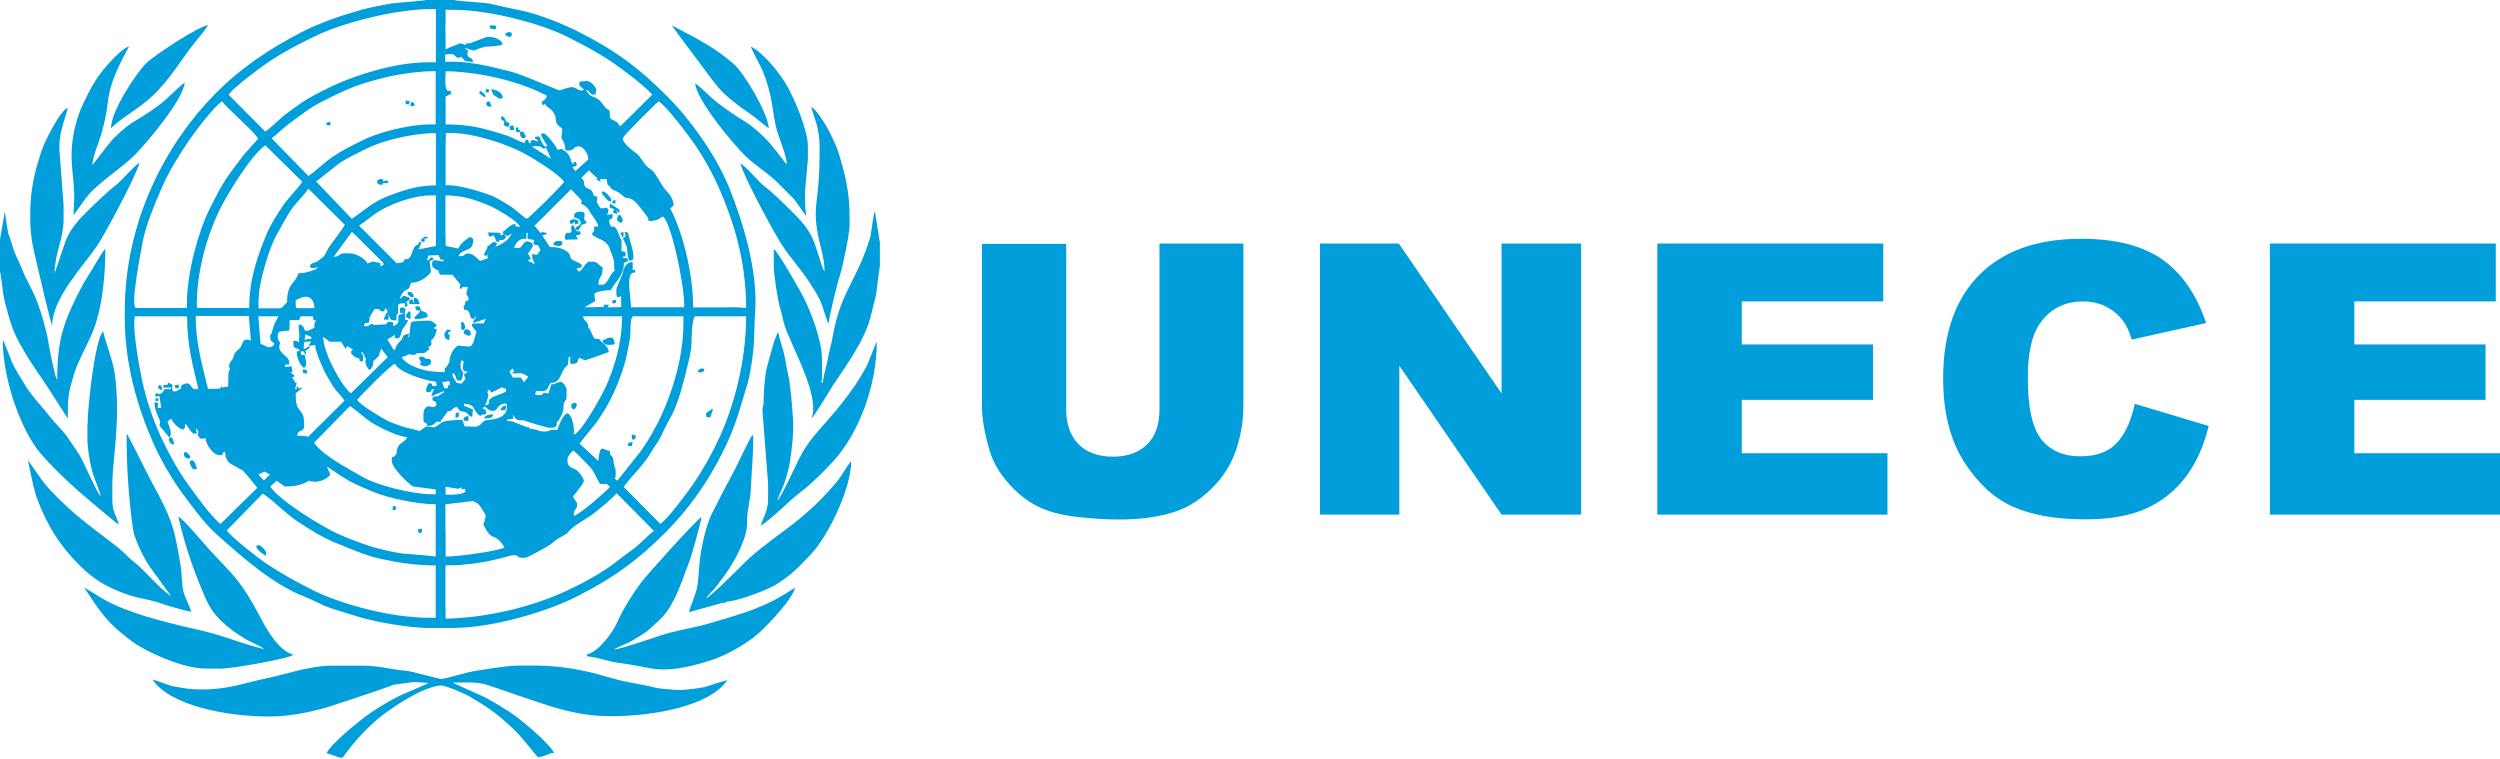<?xml version="1.0" encoding="UTF-8"?>
<svg xmlns="http://www.w3.org/2000/svg" width="280" height="85" viewBox="0 0 280 85" fill="none">
  <g clip-path="url(#clip0_1230_13414)">
    <path fill-rule="evenodd" clip-rule="evenodd" d="M55.306 3.295L55.573 3.213C55.553 2.949 55.573 2.847 55.306 2.847H54.855C54.896 3.356 54.937 3.132 55.306 3.295Z" fill="#009EDB"></path>
    <path fill-rule="evenodd" clip-rule="evenodd" d="M56.599 3.763V3.946C56.989 4.047 56.763 4.129 57.051 4.129C57.338 4.129 57.318 3.966 57.318 3.681C57.071 3.62 57.153 3.579 56.948 3.579C56.866 3.579 56.846 3.681 56.579 3.763H56.599Z" fill="#009EDB"></path>
    <path fill-rule="evenodd" clip-rule="evenodd" d="M54.403 10.352H54.752V9.986H54.403V10.352Z" fill="#009EDB"></path>
    <path fill-rule="evenodd" clip-rule="evenodd" d="M53.665 10.352C53.665 10.454 54.116 10.881 54.403 10.901C54.301 10.433 54.096 10.393 53.767 10.169C53.767 10.169 53.685 10.332 53.685 10.352H53.665Z" fill="#009EDB"></path>
    <path fill-rule="evenodd" clip-rule="evenodd" d="M55.245 10.616L55.943 11.064L56.312 10.982C56.312 10.372 55.594 10.026 54.998 9.986L55.245 10.596V10.616Z" fill="#009EDB"></path>
    <path fill-rule="evenodd" clip-rule="evenodd" d="M45.435 11.633L45.784 11.714L45.907 11.328L45.435 11.267V11.633Z" fill="#009EDB"></path>
    <path fill-rule="evenodd" clip-rule="evenodd" d="M45.989 11.898C46.195 11.898 46.441 11.918 46.441 11.714C46.441 11.633 46.236 11.43 46.174 11.43C45.969 11.43 45.989 11.674 45.989 11.898Z" fill="#009EDB"></path>
    <path fill-rule="evenodd" clip-rule="evenodd" d="M54.486 11.633V11.816L54.834 11.959L55.06 11.898L54.834 11.369C54.568 11.389 54.465 11.369 54.465 11.653L54.486 11.633Z" fill="#009EDB"></path>
    <path fill-rule="evenodd" clip-rule="evenodd" d="M8.311 22.066V22.351L8.229 24.08C8.332 24.019 9.44 22.392 9.666 22.127C10.117 21.517 10.794 20.927 11.369 20.439C12.641 19.361 13.934 18.507 15.125 17.328C16.397 16.046 20.522 11.186 20.686 9.254C20.009 9.721 18.88 10.921 18.121 11.531C17.402 12.101 16.007 13.036 15.166 13.524C14.304 14.013 13.155 15.009 12.518 15.721C12.19 16.087 10.384 18.466 10.343 18.487C10.364 17.551 11.041 16.067 11.307 15.152C11.615 14.114 11.944 12.67 12.067 11.531C12.334 9.05 13.483 7.016 14.447 5.206C13.647 5.389 11.923 7.342 11.41 8.013C10.466 9.254 9.912 10.332 9.235 11.796C8.64 13.097 8.168 14.765 8.045 16.555C7.901 18.446 8.311 20.053 8.311 22.046V22.066Z" fill="#009EDB"></path>
    <path fill-rule="evenodd" clip-rule="evenodd" d="M56.497 13.545L56.415 14.013C56.538 14.074 56.722 14.196 56.866 14.196C57.071 14.196 57.051 13.931 57.051 13.748C56.373 13.667 56.784 13.077 56.127 13.016C56.127 13.443 56.127 13.463 56.497 13.565V13.545Z" fill="#009EDB"></path>
    <path fill-rule="evenodd" clip-rule="evenodd" d="M12.436 14.379C13.298 13.463 14.55 12.752 15.597 11.959C16.848 11.023 17.485 10.413 18.47 9.254C19.208 8.379 20.173 6.996 20.85 6.04C21.61 4.942 22.636 3.844 23.313 2.827C22.225 2.908 17.177 6.284 16.397 7.057C15.289 8.155 12.436 12.386 12.436 14.358V14.379Z" fill="#009EDB"></path>
    <path fill-rule="evenodd" clip-rule="evenodd" d="M36.57 13.748V13.992L36.837 14.053L37.042 13.992L36.939 13.626L36.57 13.748Z" fill="#009EDB"></path>
    <path fill-rule="evenodd" clip-rule="evenodd" d="M86.11 14.379C85.966 12.528 83.319 8.176 82.169 7.159C79.912 5.206 77.942 4.271 75.233 2.847C75.233 2.888 79.563 8.684 79.994 9.233C80.877 10.372 81.698 11.064 82.867 11.938C83.442 12.365 83.955 12.691 84.529 13.118C85.084 13.545 85.556 13.992 86.11 14.379Z" fill="#009EDB"></path>
    <path fill-rule="evenodd" clip-rule="evenodd" d="M57.051 14.196L57.133 14.562H57.584C57.584 14.196 57.543 14.216 57.4 14.013L57.03 14.196H57.051Z" fill="#009EDB"></path>
    <path fill-rule="evenodd" clip-rule="evenodd" d="M58.241 14.745V14.562H58.056V14.277H57.789V14.562C57.789 14.907 58.056 14.846 58.241 14.745Z" fill="#009EDB"></path>
    <path fill-rule="evenodd" clip-rule="evenodd" d="M58.241 14.745C58.241 15.172 58.282 15.477 58.692 15.477C58.775 15.477 58.877 15.375 58.877 15.294C58.877 15.152 58.672 14.887 58.61 14.745H58.241Z" fill="#009EDB"></path>
    <path fill-rule="evenodd" clip-rule="evenodd" d="M42.234 20.317C42.234 20.541 42.378 20.683 42.603 20.683H42.87V20.5H43.506C43.404 20.114 43.301 20.155 42.952 20.317C42.911 20.175 42.85 20.033 42.685 20.033C42.542 20.033 42.234 20.175 42.234 20.317Z" fill="#009EDB"></path>
    <path fill-rule="evenodd" clip-rule="evenodd" d="M67.414 21.619C67.476 21.802 68.461 23.104 68.461 22.331C68.461 22.229 67.886 21.456 67.476 21.416L67.414 21.599V21.619Z" fill="#009EDB"></path>
    <path fill-rule="evenodd" clip-rule="evenodd" d="M68.564 22.615C68.564 22.799 68.748 22.778 68.933 22.799V22.432C68.748 22.432 68.564 22.432 68.564 22.615Z" fill="#009EDB"></path>
    <path fill-rule="evenodd" clip-rule="evenodd" d="M88.121 18.405C87.977 18.304 86.418 16.209 85.987 15.782C85.227 14.989 84.304 14.135 83.36 13.565C82.395 12.996 81.39 12.284 80.466 11.592C79.584 10.942 78.599 9.823 77.86 9.335C78.024 11.267 82.128 16.128 83.421 17.409C84.55 18.528 86.069 19.422 87.115 20.48C87.71 21.07 88.223 21.578 88.798 22.168C89.188 22.554 90.111 24.039 90.296 24.161L90.194 23.348L90.152 21.517L90.481 17.856V16.392C90.481 14.521 88.983 11.145 88.264 9.823C87.423 8.277 85.597 6 84.099 5.206C84.201 5.654 85.207 7.383 85.494 8.115C85.843 8.989 86.274 10.454 86.438 11.47C86.664 12.792 86.766 13.911 87.156 15.05C87.423 15.843 88.1 17.572 88.121 18.385V18.405Z" fill="#009EDB"></path>
    <path fill-rule="evenodd" clip-rule="evenodd" d="M68.297 23.246L68.769 23.429L68.646 23.815L69.118 23.978L69.056 23.49L69.2 23.795H69.384L69.364 23.47L68.338 22.799L68.297 22.88V23.246Z" fill="#009EDB"></path>
    <path fill-rule="evenodd" clip-rule="evenodd" d="M69.118 24.527C69.118 24.832 69.384 24.873 69.569 24.974C69.631 24.893 69.754 24.751 69.754 24.71C69.754 24.568 69.528 24.059 69.384 24.059C69.241 24.059 69.118 24.364 69.118 24.527Z" fill="#009EDB"></path>
    <path fill-rule="evenodd" clip-rule="evenodd" d="M63.802 24.812C63.802 25.097 63.905 25.056 64.131 25.056L64.336 24.812L64.439 25.178L64.808 24.995C64.767 24.527 64.644 24.649 64.172 24.547C64.049 24.608 63.802 24.669 63.802 24.832V24.812Z" fill="#009EDB"></path>
    <path fill-rule="evenodd" clip-rule="evenodd" d="M64.459 25.727L64.808 25.768L65.136 25.178L65.69 24.995V24.893L65.424 24.547L65.485 23.897C65.321 23.795 65.321 23.714 65.116 23.714H64.931C64.459 23.714 64.295 23.897 64.295 24.344C64.623 24.425 65.034 24.568 65.034 24.995C65.034 25.178 64.644 25.402 64.48 25.463V25.747L64.459 25.727Z" fill="#009EDB"></path>
    <path fill-rule="evenodd" clip-rule="evenodd" d="M69.754 26.642C69.815 26.541 69.836 26.541 69.836 26.358V25.971L69.446 26.093L69.754 26.622V26.642Z" fill="#009EDB"></path>
    <path fill-rule="evenodd" clip-rule="evenodd" d="M64.459 25.727L64.192 25.178C63.536 25.646 64.603 26.093 63.454 26.093C63.351 26.256 63.269 26.256 63.269 26.459V26.642C63.269 26.785 63.33 26.927 63.454 26.846L64.746 26.805L64.48 26.378L65.034 26.256C64.993 25.869 64.972 25.89 64.582 25.89L64.48 25.707L64.459 25.727Z" fill="#009EDB"></path>
    <path fill-rule="evenodd" clip-rule="evenodd" d="M47.447 26.561C47.303 26.907 47.159 26.683 47.159 26.907C47.159 26.988 47.262 27.09 47.344 27.09C47.672 27.09 47.57 26.947 47.529 26.724C47.877 26.703 47.816 26.785 47.898 26.48L47.447 26.561Z" fill="#009EDB"></path>
    <path fill-rule="evenodd" clip-rule="evenodd" d="M61.976 27.456C62.263 27.476 62.304 27.558 62.612 27.558C62.797 27.558 62.981 27.395 62.981 27.273C62.981 27.069 62.92 26.988 62.715 26.988C62.284 26.988 62.017 27.008 61.976 27.436V27.456Z" fill="#009EDB"></path>
    <path fill-rule="evenodd" clip-rule="evenodd" d="M54.588 28.473L55.512 27.639L55.676 27.232L55.286 27.069L54.67 27.557L54.609 27.476C54.609 28.046 54.239 28.107 54.239 28.493C54.239 28.696 54.198 28.452 54.342 28.696L54.609 28.493L54.588 28.473Z" fill="#009EDB"></path>
    <path fill-rule="evenodd" clip-rule="evenodd" d="M69.754 26.642L70.205 27.659L70.328 28.757L70.493 29.225C70.718 29.164 70.944 29.144 70.944 28.859V28.574C70.944 28.107 70.431 26.52 70.308 26.012H69.938C70.103 26.358 70.144 26.541 69.754 26.663V26.642Z" fill="#009EDB"></path>
    <path fill-rule="evenodd" clip-rule="evenodd" d="M45.62 32.947L46.072 33.313L46.338 33.232C46.297 32.825 46.133 32.682 45.723 32.682L45.62 32.947Z" fill="#009EDB"></path>
    <path fill-rule="evenodd" clip-rule="evenodd" d="M68.564 33.964C68.974 33.964 68.994 33.984 69.015 33.598C68.646 33.598 68.564 33.598 68.564 33.964Z" fill="#009EDB"></path>
    <path fill-rule="evenodd" clip-rule="evenodd" d="M45.887 33.598C45.825 33.821 45.702 34.066 46.072 34.066H46.995C46.892 33.699 46.851 33.354 46.338 33.333L46.4 34.005L46.174 33.516L45.907 33.598H45.887Z" fill="#009EDB"></path>
    <path fill-rule="evenodd" clip-rule="evenodd" d="M45.497 35.286L45.435 35.489L45.969 35.774V35.123C45.969 34.879 45.907 34.899 45.743 34.879L45.497 35.265V35.286Z" fill="#009EDB"></path>
    <path fill-rule="evenodd" clip-rule="evenodd" d="M43.424 35.062H43.26L42.973 35.794H43.527V35.51C43.527 35.265 43.486 35.265 43.445 35.042L43.424 35.062Z" fill="#009EDB"></path>
    <path fill-rule="evenodd" clip-rule="evenodd" d="M46.81 34.777H47.077C46.954 35.225 46.113 35.55 46.544 35.733C46.585 35.754 47.898 35.672 47.898 35.408C47.898 35.042 47.529 34.879 47.2 34.838L46.974 34.309H46.523C46.523 34.594 46.502 34.757 46.79 34.757L46.81 34.777Z" fill="#009EDB"></path>
    <path fill-rule="evenodd" clip-rule="evenodd" d="M92.328 30.384C91.958 29.856 91.425 27.435 90.912 26.5C90.214 25.178 89.496 24.507 88.511 23.51C87.772 22.778 86.5 21.538 85.699 20.927C84.776 20.236 83.934 18.975 82.929 18.304C83.257 19.748 86.746 26.174 87.628 27.517C88.552 28.92 89.68 30.12 90.583 31.503C91.035 32.194 91.507 32.927 91.876 33.679C92.04 34.005 92.677 36.16 92.8 36.242C92.882 35.367 93.785 31.666 94.072 30.832C94.359 29.998 95.16 26.195 95.16 25.158V24.507C95.16 21.436 94.667 19.605 93.969 17.267C93.518 15.762 91.938 12.691 90.871 11.959C90.871 12.182 91.322 13.402 91.466 13.931C91.63 14.562 91.794 15.518 91.794 16.25C91.794 17.978 91.794 19.422 91.609 21.192C91.404 23.022 91.22 23.937 91.527 25.849C91.753 27.293 92.348 28.778 92.348 30.344L92.328 30.384Z" fill="#009EDB"></path>
    <path fill-rule="evenodd" clip-rule="evenodd" d="M3.386 23.897V24.731C3.386 26.907 4.002 28.9 4.412 30.75C4.556 31.361 5.685 36.262 5.849 36.445C5.849 33.354 9.502 29.591 10.897 27.497C11.759 26.215 15.309 19.605 15.617 18.223C14.796 18.772 13.729 20.175 12.847 20.846C12.128 21.375 10.651 22.799 9.974 23.47C9.03 24.405 8.168 25.259 7.552 26.52C7.244 27.13 6.198 30.486 6.116 30.588C6.116 28.452 7.121 26.703 7.121 24.629V22.982L6.67 17.023C6.505 15.07 7.244 13.524 7.593 12.081C6.752 12.304 4.925 16.006 4.597 17.043C3.94 19.158 3.386 21.131 3.386 23.897Z" fill="#009EDB"></path>
    <path fill-rule="evenodd" clip-rule="evenodd" d="M51.838 36.974C51.961 36.974 52.064 36.791 52.105 36.689C52.023 36.303 52.043 36.099 51.653 36.038V36.689C51.653 36.831 51.715 36.974 51.838 36.974Z" fill="#009EDB"></path>
    <path fill-rule="evenodd" clip-rule="evenodd" d="M51.92 37.34L52.474 37.625L52.741 37.502C52.741 37.116 52.577 36.872 52.208 36.872C52.023 36.872 51.961 37.116 51.941 37.319L51.92 37.34Z" fill="#009EDB"></path>
    <path fill-rule="evenodd" clip-rule="evenodd" d="M50.381 37.624C50.381 37.441 50.237 37.665 50.196 37.177H50.463V36.994L50.094 36.892L49.786 37.319C49.745 37.767 49.868 37.991 50.279 38.092C50.319 37.889 50.361 37.889 50.361 37.624H50.381Z" fill="#009EDB"></path>
    <path fill-rule="evenodd" clip-rule="evenodd" d="M67.476 38.072C67.496 38.397 67.763 38.621 68.03 38.621H68.399C68.646 38.621 68.646 38.58 68.851 38.54C68.851 38.235 68.707 37.808 68.481 37.808C67.866 37.808 67.927 38.052 67.476 38.092V38.072Z" fill="#009EDB"></path>
    <path fill-rule="evenodd" clip-rule="evenodd" d="M47.18 39.902C47.18 39.902 46.974 40.024 46.892 40.106L47.139 40.492L47.057 40.838C47.2 40.899 47.385 41.021 47.529 41.021C47.857 41.021 48.267 40.899 48.267 40.574V40.472C48.267 40.147 48.042 40.187 47.713 40.187C47.57 40.085 47.385 39.923 47.159 39.923L47.18 39.902Z" fill="#009EDB"></path>
    <path fill-rule="evenodd" clip-rule="evenodd" d="M78.168 41.651L78.434 41.733C78.599 41.651 78.886 41.631 78.886 41.448C78.886 41.184 78.27 41.184 78.147 41.631L78.168 41.651Z" fill="#009EDB"></path>
    <path fill-rule="evenodd" clip-rule="evenodd" d="M34.374 41.855C34.374 41.387 34.374 41.387 33.923 41.387V41.753L34.374 41.855Z" fill="#009EDB"></path>
    <path fill-rule="evenodd" clip-rule="evenodd" d="M20.029 43.116H19.578C19.639 43.523 19.578 43.482 20.029 43.482V43.116Z" fill="#009EDB"></path>
    <path fill-rule="evenodd" clip-rule="evenodd" d="M17.71 43.482C18.223 43.665 17.587 43.604 18.182 43.665L18.08 43.217L17.792 43.116L17.69 43.482H17.71Z" fill="#009EDB"></path>
    <path fill-rule="evenodd" clip-rule="evenodd" d="M9.789 47.59V49.054C9.789 50.214 10.035 51.535 10.261 52.532C10.446 53.407 11.225 55.034 11.267 55.562C10.877 55.278 9.378 51.698 8.865 50.905C8.332 50.092 7.962 49.542 7.429 48.79C6.936 48.119 6.259 47.509 5.767 46.878C4.741 45.556 3.509 44.356 2.647 42.872C2.155 42.017 1.806 41.55 1.354 40.594C1.19 40.228 0.451 38.194 0.308 38.072C0.308 42.607 2.422 48.282 4.494 50.722C5.808 52.268 7.203 53.569 8.701 54.932C9.132 55.318 13.155 58.715 13.298 58.755C13.072 57.739 12.58 57.474 12.58 55.908C12.58 54.749 12.559 53.752 12.662 52.512C12.867 50.376 13.113 47.997 13.113 45.739C13.113 44.356 12.99 42.282 12.703 41.102C12.375 39.658 11.841 38.397 11.554 37.136C10.692 37.767 9.809 45.414 9.809 47.57L9.789 47.59Z" fill="#009EDB"></path>
    <path fill-rule="evenodd" clip-rule="evenodd" d="M98.546 29.835V27.171L97.992 23.693C97.828 23.876 97.602 25.89 97.52 26.337C97.356 27.049 96.986 28.005 96.74 28.656C96.186 30.079 95.406 31.483 94.749 32.886C94.093 34.249 93.559 35.977 93.272 37.645C93.128 38.52 92.841 39.414 92.718 40.187C92.594 40.96 92.184 42.18 92.164 42.831H91.979C92.02 42.628 92.061 42.628 92.061 42.363V40.167C92.061 38.092 90.768 34.838 90.05 33.394C89.701 32.683 87.054 28.046 86.664 27.903V30.018C86.664 30.567 87.115 33.761 87.361 34.452C87.587 35.123 87.669 35.855 87.915 36.567C88.162 37.32 88.449 37.828 88.716 38.499C89.229 39.78 91.835 44.844 90.871 46.858C91.117 46.776 92.984 43.645 93.292 43.156C94.154 41.875 94.954 40.736 95.755 39.394C96.453 38.235 97.314 36.567 97.602 35.103C97.766 34.31 98.115 33.333 98.177 32.561C98.177 32.398 98.525 29.835 98.546 29.815V29.835Z" fill="#009EDB"></path>
    <path fill-rule="evenodd" clip-rule="evenodd" d="M17.361 44.661C17.526 44.966 17.197 44.885 17.731 44.946V44.58L17.361 44.661Z" fill="#009EDB"></path>
    <path fill-rule="evenodd" clip-rule="evenodd" d="M63.987 45.495C63.987 45.678 64.151 45.861 64.254 45.861C64.439 45.861 64.89 45.129 64.336 45.129C64.131 45.129 63.967 45.272 63.967 45.495H63.987Z" fill="#009EDB"></path>
    <path fill-rule="evenodd" clip-rule="evenodd" d="M56.702 45.414C56.312 45.434 56.209 45.617 56.045 45.861C56.291 45.983 55.963 45.943 56.312 45.943H56.599L56.702 45.394V45.414Z" fill="#009EDB"></path>
    <path fill-rule="evenodd" clip-rule="evenodd" d="M0 26.825V30.405C0.082 30.547 0.308 32.601 0.369 32.967C0.493 33.72 0.759 34.635 0.965 35.387C1.457 37.136 2.011 38.194 2.832 39.557C3.55 40.777 4.433 41.997 5.233 43.197C5.479 43.563 7.593 46.878 7.593 46.878C7.593 44.356 7.655 44.051 8.291 41.895C8.66 40.675 9.584 38.947 10.117 37.787C11.328 35.245 11.8 31.483 11.8 27.842C11.246 28.493 10.405 30.1 9.85 30.933C9.173 31.991 8.681 33.008 8.106 34.228C6.895 36.791 6.403 38.845 6.403 42.587C6.136 42.18 5.52 38.987 5.397 38.194C5.151 36.73 4.658 35.204 4.207 33.903C3.735 32.581 2.955 31.401 2.463 30.14C2.237 29.53 1.909 28.94 1.621 28.229C1.416 27.761 1.108 26.459 0.923 26.195L0.534 23.714L0 26.846L0 26.825Z" fill="#009EDB"></path>
    <path fill-rule="evenodd" clip-rule="evenodd" d="M51.017 46.776C51.284 46.756 51.387 46.776 51.387 46.492V46.207C51.12 46.227 51.017 46.207 51.017 46.492V46.776Z" fill="#009EDB"></path>
    <path fill-rule="evenodd" clip-rule="evenodd" d="M79.091 46.248V46.675L79.543 46.776L79.85 45.882L79.768 45.8L79.091 46.248Z" fill="#009EDB"></path>
    <path fill-rule="evenodd" clip-rule="evenodd" d="M54.219 46.858C54.711 46.858 55.183 46.858 55.224 46.41C54.793 46.41 54.321 46.512 54.219 46.858Z" fill="#009EDB"></path>
    <path fill-rule="evenodd" clip-rule="evenodd" d="M51.92 46.959C51.92 47.081 52.043 47.143 52.187 47.143H52.454V46.593C52.208 46.614 51.9 46.736 51.9 46.959H51.92Z" fill="#009EDB"></path>
    <path fill-rule="evenodd" clip-rule="evenodd" d="M70.759 48.973C70.759 49.115 70.821 49.258 70.944 49.258C71.026 49.258 71.211 49.054 71.211 48.973C71.211 48.668 71.047 48.709 70.759 48.688V48.973Z" fill="#009EDB"></path>
    <path fill-rule="evenodd" clip-rule="evenodd" d="M19.106 48.973C19.106 48.973 18.921 49.075 18.921 49.156C18.921 49.502 19.126 49.766 19.475 49.807C19.475 49.461 19.373 48.973 19.106 48.973Z" fill="#009EDB"></path>
    <path fill-rule="evenodd" clip-rule="evenodd" d="M70.308 49.786C70.308 49.99 70.554 49.969 70.759 49.969L70.862 49.522C70.616 49.522 70.308 49.563 70.308 49.807V49.786Z" fill="#009EDB"></path>
    <path fill-rule="evenodd" clip-rule="evenodd" d="M85.474 45.312L85.391 45.963L86.028 54.2V55.847C86.028 57.291 85.453 57.942 85.207 58.877C86.746 57.861 88.223 56.193 89.722 55.074C90.912 54.179 93.046 52.064 93.969 50.905C96.186 48.099 98.197 43.299 98.197 38.296C98.074 38.438 97.356 40.37 97.15 40.818C96.719 41.692 96.309 42.323 95.796 43.116C94.852 44.519 93.723 45.902 92.615 47.163C91.445 48.485 90.358 49.644 89.537 51.312C89.188 52.024 87.423 55.806 87.074 56.071C87.197 55.501 87.608 54.789 87.854 54.098C88.059 53.488 88.347 52.512 88.449 51.861C88.675 50.315 88.942 48.546 88.798 46.654C88.716 45.475 88.552 43.116 88.244 41.814C88.059 41.082 87.977 40.248 87.772 39.455C87.649 38.987 87.197 37.564 87.177 37.218C86.828 37.462 86.171 40.187 85.966 40.858C85.658 41.916 85.514 43.95 85.514 45.353L85.474 45.312Z" fill="#009EDB"></path>
    <path fill-rule="evenodd" clip-rule="evenodd" d="M21.035 51.352C21.753 51.352 20.912 50.62 20.768 50.62C20.645 50.62 20.583 50.742 20.583 50.885C20.583 51.108 20.83 51.352 21.035 51.352Z" fill="#009EDB"></path>
    <path fill-rule="evenodd" clip-rule="evenodd" d="M49.909 69.29V68.294L49.889 67.928V67.46V67.094V66.626V66.341V65.894V65.345V64.877V64.145V63.677L49.909 63.311H50.73C51.797 63.311 53.849 63.026 54.814 62.823C55.368 62.701 56.168 62.518 56.722 62.355C58.241 61.887 57.687 62.477 58.508 62.477H58.775C59.103 62.477 61.299 61.216 61.607 61.013C62.079 60.667 62.263 60.423 62.9 60.098C63.72 59.691 63.536 59.589 64.11 59.121C64.808 58.532 65.937 57.983 66.716 57.332C67.271 56.884 68.687 55.745 69.056 55.237L73.243 59.467C72.606 59.894 71.765 60.87 71.047 61.399C70.267 61.969 69.487 62.559 68.687 63.169C67.23 64.267 65.157 65.385 63.392 66.199C59.842 67.846 54.937 69.168 49.93 69.29H49.909ZM25.406 59.406L29.428 55.278C30.68 56.111 31.829 57.372 33.225 58.328C34.477 59.182 36.139 60.22 37.617 60.809C39.238 61.44 40.839 62.213 42.685 62.599C44.594 63.006 46.482 63.331 48.801 63.331V69.189H48.062C43.547 69.189 38.007 67.582 34.99 66.077C33.061 65.101 31.583 64.287 29.818 63.108C28.895 62.497 25.899 60.159 25.386 59.386L25.406 59.406ZM49.889 57.576V56.477L53.029 56.111C53.377 56.335 53.603 56.396 53.829 56.783C53.911 56.925 54.403 57.616 54.403 57.759C54.403 57.922 54.178 58.654 54.137 58.755C54.403 59.243 54.711 59.935 55.245 60.118C55.819 60.301 56.25 60.85 56.497 61.318C55.676 61.745 51.346 62.335 49.909 62.335V60.952V60.504V59.854L49.889 59.406V58.491V58.044V57.576ZM51.633 54.83L52.105 54.749V55.115C51.715 55.318 51.243 55.4 50.648 55.4H49.909V54.505L51.284 54.749L51.736 54.586L51.633 54.85V54.83ZM28.936 53.142L29.634 52.817L30.229 53.142L29.552 53.813L28.936 53.142ZM36.611 52.247C36.755 52.329 38.581 53.59 39.094 53.854C40.1 54.383 40.839 54.688 41.926 55.135C43.486 55.766 46.667 56.477 48.801 56.477V62.335C48.514 62.274 46.113 62.07 45.784 62.05C44.881 62.03 43.794 61.765 42.973 61.582C41.331 61.216 39.546 60.525 38.068 59.894C36.057 59.02 31.275 56.03 30.27 54.505L30.968 53.834L31.891 54.484C33.081 54.484 33.676 54.362 34.641 53.834C35.339 54.179 36.529 53.793 37.001 53.163L36.611 52.268V52.247ZM68.317 54.545C67.743 55.156 64.993 57.576 64.274 57.779V57.413C64.274 57.149 64.644 56.986 64.644 56.498C64.644 56.152 64.192 55.867 64.192 55.583C64.192 55.562 65.383 54.139 65.383 53.935V53.854C65.383 53.529 64.726 52.735 64.582 52.654C64.254 52.43 63.556 52.369 63.556 51.657V51.373C63.556 51.169 64.008 50.58 64.192 50.458C64.623 50.742 65.465 51.698 65.916 52.125C66.634 52.857 66.675 53.386 67.209 54.2H67.948L68.338 54.545H68.317ZM43.876 51.251V51.617C43.876 52.369 45.682 54.159 46.256 54.484L48.801 54.81V55.359H48.349C46.133 55.359 42.152 54.301 40.777 53.508C39.135 52.552 36.16 51.047 35.175 49.583L39.197 45.475C40.161 46.126 40.859 46.898 42.029 47.57C42.644 47.936 44.738 48.953 45.6 48.953C45.476 49.42 44.82 49.603 44.614 49.969C44.286 50.519 44.635 51.047 43.876 51.23V51.251ZM56.127 43.38C56.415 43.462 56.681 43.441 56.681 43.767C56.681 44.092 54.752 44.356 54.752 44.966V45.251L54.301 45.434L54.486 45.068L54.711 44.234L54.568 43.889L54.793 43.624L55.04 43.97L56.127 43.421V43.38ZM49.827 42.75C50.258 42.75 50.361 42.424 50.381 43.116L50.114 43.197L50.197 43.482H49.745L49.519 42.77H49.827V42.75ZM40.038 44.763C40.387 44.275 43.876 40.757 44.245 40.736C44.553 41.611 47.467 42.628 48.822 42.75L48.924 43.197L48.452 43.258C48.411 43.075 48.37 42.912 48.083 42.912C47.96 42.912 47.713 43.604 47.713 43.645C47.713 43.848 47.775 43.929 47.98 43.929C48.432 43.929 48.083 43.624 48.616 43.563L48.308 44.275L48.37 44.356L49.704 43.807L49.766 43.909L48.986 44.397C48.473 44.397 48.452 44.336 48.432 44.844C48.698 44.905 48.883 44.987 48.883 45.312C48.883 45.434 48.719 45.495 48.616 45.597L47.877 45.495C47.57 45.719 47.426 45.922 47.426 46.431V47.061C47.426 47.488 47.734 47.122 47.877 47.712C48.616 47.712 48.739 47.244 48.965 47.244H49.417L49.334 47.183L50.135 46.105L50.053 46.044H50.32C50.689 46.044 50.709 45.597 51.141 45.597C51.325 45.597 51.284 45.841 51.489 45.983C51.654 46.085 51.879 46.085 52.064 46.146C52.536 46.288 52.392 46.573 52.885 46.695L52.967 45.861L51.982 45.455V45.211C53.439 45.333 52.803 45.922 53.788 46.593C53.952 46.492 53.952 46.41 54.157 46.41H54.424V46.126C54.424 45.841 54.26 45.821 54.055 45.76C54.157 45.617 54.055 45.577 54.321 45.577C54.444 45.577 54.711 46.024 55.142 46.024C55.922 46.024 55.512 45.231 56.702 45.19C56.763 45.455 56.784 45.353 56.784 45.556C56.784 46.634 55.758 46.939 54.773 47.02C53.972 47.081 54.034 47.448 53.665 47.651C53.213 47.915 52.905 47.753 52.31 47.753H52.043L51.777 47.02C51.264 47.02 50.176 47.102 49.827 47.183C49.191 47.346 48.924 47.915 48.473 47.854L47.734 47.753L46.995 48.282C46.564 48.078 45.559 47.976 44.922 47.712C44.245 47.448 43.63 47.305 43.055 46.939C42.193 46.41 40.469 45.475 39.956 44.722L40.038 44.763ZM57.4 41.265L57.625 41.631H57.42V41.834C58.405 41.814 58.385 41.672 59.164 42.2L58.693 42.811L58.631 42.729L58.344 42.282H57.441L57.051 41.611L57.42 41.245L57.4 41.265ZM51.571 41.001C51.571 40.675 51.633 40.655 51.654 40.35L51.92 40.452C51.92 41.041 51.551 41.611 52.392 41.631L51.961 41.936L52.166 42.526L52.084 42.485L51.674 42.973L51.141 42.872C50.915 42.465 50.484 42.017 50.771 41.794C51.181 42.099 50.976 42.628 51.407 42.628H51.489C51.818 42.628 51.818 42.038 51.859 41.712C51.736 41.509 51.592 41.407 51.592 41.062V40.96L51.571 41.001ZM41.844 40.431L42.398 39.902L42.685 39.048L42.747 39.109L43.424 40.004L39.299 44.051C38.314 43.319 36.201 39.557 36.201 37.726L36.919 38.275H38.212L38.684 39.048L38.766 39.008L38.868 38.743L39.546 39.17C39.422 39.252 39.32 39.211 39.32 39.475C39.32 39.679 39.771 40.106 40.243 40.126C40.264 40.391 40.243 40.492 40.51 40.492C40.756 40.492 40.654 40.085 40.695 39.841L40.449 39.516L40.613 39.435L40.982 40.207C40.797 40.492 41.126 41.407 41.434 41.407C41.557 41.407 41.803 40.858 41.803 40.757V40.391L41.865 40.472L41.844 40.431ZM34.559 37.991C34.312 37.991 34.312 38.031 34.107 38.072L34.21 37.441L34.908 37.767L34.826 37.97H34.559V37.991ZM64.911 49.705C65.547 48.77 66.409 47.915 67.147 46.817C67.825 45.8 68.44 44.702 68.933 43.563C69.384 42.526 69.98 40.899 70.205 39.719C70.328 39.069 70.554 38.174 70.595 37.543C70.636 37.096 70.534 35.428 70.965 35.428H76.546V36.16C76.546 39.943 75.356 43.706 74.166 46.329C73.571 47.671 72.688 49.217 71.888 50.356C71.601 50.763 69.159 53.813 69.138 53.834L68.871 53.63C68.912 53.447 68.953 53.427 68.953 53.183V52.634C68.953 52.634 68.707 51.881 68.687 51.535C68.605 50.783 68.338 51.352 68.317 50.539C67.989 50.458 67.681 50.254 67.394 50.254C67.168 50.254 67.024 51.312 67.024 51.637L64.931 49.705H64.911ZM73.961 58.674L69.856 54.545C70.677 53.325 72.011 52.207 72.853 50.763C73.263 50.031 73.776 49.461 74.125 48.668C74.371 48.098 74.946 47 75.274 46.431C75.91 45.251 76.567 42.851 76.916 41.306C77.121 40.452 77.408 39.475 77.45 38.438C77.45 37.95 77.49 35.428 77.901 35.428H83.565C83.565 40.472 82.21 45.394 80.63 48.892C79.809 50.702 78.763 52.573 77.675 54.159C76.978 55.176 74.802 58.125 73.961 58.674ZM25.776 41.367C25.652 41.55 25.611 41.509 25.591 41.733L25.55 43.299L24.852 43.4L24.79 43.177L24.749 43.462C24.544 43.502 24.544 43.543 24.298 43.543H23.292C22.697 41.021 21.917 38.56 21.917 35.387H27.869L28.094 38.133C27.766 38.092 27.93 38.031 27.602 38.031C27.233 38.031 27.13 38.519 26.986 38.804C26.843 39.109 26.637 39.13 26.371 39.475C26.063 39.902 26.268 40.004 25.919 40.391C25.714 40.635 25.55 41.001 25.755 41.326L25.776 41.367ZM33.286 35.876C33.574 35.876 33.594 35.652 33.656 35.428H35.031L35.133 35.876H35.4L35.215 36.242V36.709C35.072 36.77 34.497 37.075 34.395 37.075C34.374 37.075 34.23 37.014 34.128 36.994C34.087 36.486 33.328 35.977 33.451 36.75C33.594 37.665 33.492 37.523 33.492 38.357C33.328 38.255 33.328 38.174 33.122 38.174H32.855V38.458C32.855 39.252 33.225 38.764 33.594 39.292L33.225 39.374C33.245 40.146 33.615 40.899 34.046 41.224C34.538 40.858 34.169 40.146 34.128 39.76H33.758L33.656 39.394L33.943 39.313L34.23 39.74L34.312 39.679L34.189 39.313L34.723 38.926L34.62 38.784L34.025 39.13V38.743C34.025 38.499 34.066 38.499 34.107 38.296L34.846 38.235L34.559 38.743L35.298 38.641C35.318 39.435 36.262 41.529 36.611 42.099C36.939 42.628 37.165 43.075 37.514 43.563C37.863 44.031 38.314 44.397 38.581 44.885L34.497 48.932C34.272 48.871 34.21 48.81 33.923 48.81H33.286C33.348 48.098 33.861 48.424 34.046 47.915C34.107 47.753 34.046 46.756 33.943 46.512C33.41 45.495 33.122 45.922 33.122 44.051L33.82 43.462L33.758 43.4L33.41 43.523V43.319H33.225V43.584H33.04L33.245 42.851L33.122 42.892L32.691 42.241L32.938 42.2V42.017L32.527 41.712L32.753 41.651L32.65 41.021L31.932 41.102V40.818H32.383V40.533C32.383 39.821 30.865 39.516 31.378 38.418C31.296 38.275 31.111 38.011 31.111 37.869V37.502C31.111 37.299 31.193 37.299 31.296 37.136L32.404 37.014L32.445 35.855H33.307L33.286 35.876ZM28.915 35.428H31.173L30.701 36.384L30.372 37.462L30.27 37.421V37.787C30.27 38.296 30.495 38.153 30.721 38.519C30.619 38.682 30.516 38.886 30.27 38.886H30.003C29.859 38.886 29.593 38.621 29.182 38.519L28.936 35.408L28.915 35.428ZM27.048 52.552C27.335 52.817 28.648 54.362 28.813 54.647L24.708 58.674C23.785 58.064 21.692 55.135 20.953 54.098C19.845 52.532 18.839 50.702 17.977 48.831C17.177 47.102 16.356 44.682 15.925 42.648C15.638 41.265 14.796 36.872 15.104 35.428H20.953C20.953 38.764 21.61 40.94 22.225 43.584H21.856C21.384 43.584 21.445 42.933 20.932 42.933C20.809 42.933 20.111 43.095 20.296 43.482C20.132 43.604 19.434 44.133 19.311 43.665C19.147 43.075 19.68 43.258 18.839 42.851L18.736 43.116H18.305V43.4H19.126V43.584H18.388C18.326 43.828 18.121 44.133 17.834 44.133C17.546 44.133 17.423 43.767 17.382 44.417L17.854 44.356L18.059 45.699H17.669C17.669 45.19 17.916 45.068 17.3 45.068C17.3 46.024 17.936 47.061 17.936 47.183C17.936 47.427 17.895 47.427 17.854 47.651L18.962 48.993L19.044 48.932C19.106 48.668 19.126 48.77 19.126 48.566C19.126 47.997 18.86 47.59 18.757 47.183L19.209 46.898C19.25 47.265 20.111 48.098 20.501 48.098C20.768 48.098 20.727 47.57 20.768 47.468C21.035 47.671 21.384 48.566 21.774 48.566H22.041L21.938 47.936L22.225 48.302L22.143 48.77C22.41 48.973 22.266 49.136 22.574 49.136C22.82 49.136 22.82 49.095 23.026 49.054C23.026 49.786 23.908 50.986 24.585 50.986H24.667C24.955 50.986 24.975 50.824 25.037 50.62H25.221C25.221 52.125 26.391 52.044 27.027 52.654L27.048 52.552ZM65.916 36.791C65.916 35.937 65.444 36.099 65.28 35.428H69.672C69.672 38.397 68.871 40.919 67.968 43.055C67.455 44.255 65.157 48.383 64.274 48.688V48.139C64.274 47.631 63.987 46.309 63.536 46.309C63.125 46.309 62.551 47.671 62.448 48.139H61.894C61.504 48.139 61.566 48.322 61.155 48.322H60.786C60.396 48.322 60.108 48.037 59.329 48.037V47.854H59.062C59.062 47.854 57.523 47.285 57.42 47.204L56.784 47.143V47L57.523 46.878L57.42 46.451C57.913 46.98 57.605 47.081 58.713 47.081C58.877 47.204 61.319 47.915 61.545 47.915H61.627C62.181 47.915 62.366 47.875 62.366 47.265C62.674 47.061 62.941 46.451 63.064 46.044C63.146 45.739 63.084 45.373 63.166 45.15C63.269 44.885 63.454 44.783 63.454 44.519V43.97V43.502L63.146 42.973C62.9 42.851 62.961 42.77 62.838 42.77C62.366 42.77 62.304 43.034 61.75 43.055L61.422 44.072L60.909 43.99L60.704 44.214L60.375 44.255C60.129 44.255 60.129 44.214 59.924 44.173L60.026 43.807H60.745C61.36 43.807 61.36 43.339 61.668 42.892C62.961 42.892 62.694 41.489 63.597 40.879L63.7 39.963H63.864V40.696L64.131 40.777C64.87 40.614 64.541 40.635 64.87 40.045C65.075 40.146 65.321 40.33 65.608 40.33C65.649 40.33 68.174 39.455 68.174 39.414C68.174 38.764 67.373 38.397 67.086 37.95H66.634L66.47 37.747L65.998 36.75L65.916 36.791ZM33.102 33.598C33.553 33.496 33.697 33.232 34.292 33.232C34.928 33.232 35.195 33.882 35.215 34.513H33.389C33.184 34.513 33.122 34.452 33.122 34.228V33.577L33.102 33.598ZM43.424 35.062L43.753 35.774C43.896 35.835 43.896 35.876 44.142 35.876H44.409V35.428C44.409 35.225 44.491 35.225 44.594 35.062C44.594 33.964 44.43 33.984 45.415 33.964L45.312 34.33H45.6L45.641 34.045L45.497 33.801L45.866 33.598V33.313C45.456 33.272 45.476 33.13 45.23 33.13C45.169 33.13 44.881 33.415 44.779 33.496C44.799 33.211 45.148 32.642 45.374 32.54C46.195 32.133 45.62 32.337 46.072 31.666C46.974 31.666 47.898 31.015 48.267 30.466L48.124 29.266L48.534 29.042V28.9L48.267 28.818L47.96 29.144L47.816 29.184L47.98 28.615L49.109 28.574L49.334 29.083H49.663V29.286L48.842 29.164H48.473C48.432 29.388 48.391 29.388 48.391 29.652C48.391 29.978 48.842 30.222 49.129 30.303C49.129 30.527 49.211 30.75 49.396 30.771H50.669L51.571 31.869L51.469 32.316H51.756V32.133H52.392L52.228 32.967C52.31 33.089 52.474 33.191 52.474 33.415C52.474 33.699 52.31 33.679 52.105 33.781C52.105 34.35 51.92 34.147 51.92 34.33C51.92 34.533 51.961 34.452 52.002 34.696C52.905 34.696 52.413 35.713 53.008 35.713C53.234 35.713 53.008 35.571 53.377 35.428L52.987 36.038L53.049 36.16L54.403 35.713L54.178 36.221H53.111C52.413 36.221 53.275 36.994 53.377 37.157C53.193 37.543 53.069 38.804 52.556 38.804H52.372L51.284 38.703C50.894 38.967 50.566 39.414 50.422 39.963C50.299 40.391 50.422 40.37 50.217 40.777C50.032 41.143 49.806 41.143 49.806 41.387V41.672H49.54C47.816 41.672 45.825 41.184 44.963 40.024L45.887 39.658C46.031 39.719 46.01 39.74 46.256 39.74H46.338C46.544 39.74 46.544 39.658 46.708 39.557C47.877 39.557 47.426 39.557 48.083 39.109L47.98 38.845C48.411 38.723 48.349 38.438 48.267 38.113C48.596 37.991 48.904 37.279 48.904 36.831H48.637V36.648L48.945 36.506C48.801 36.242 48.391 35.916 48.103 35.916H47.549L46.174 36.018L46.01 36.201L45.825 37.747H45.702L45.825 37.36C44.84 37.584 45.333 37.686 44.881 38.153C44.635 38.397 44.286 38.743 44.266 39.17H44.081L43.383 38.011L44.245 37.502C44.225 37.747 44.102 37.889 44.45 37.889H44.532C44.922 37.889 44.902 37.177 45.107 36.831C45.271 36.587 45.641 36.16 45.723 35.876C45.456 35.855 45.353 35.876 45.353 35.591V35.042C45.353 34.798 45.394 34.798 45.435 34.594L45.066 34.411L44.799 34.513V35.042H45.251L44.614 35.326V35.957C44.614 36.262 44.286 36.486 43.978 36.506C44.081 36.303 44.142 36.059 43.794 36.059H43.424L43.239 36.323L41.782 36.404V36.242L41.27 36.425L41.31 36.526H40.756C40.982 35.652 41.393 36.791 41.393 35.53L41.947 34.615H42.295C42.624 34.615 42.501 34.879 42.85 34.879C43.116 34.879 43.096 34.777 43.116 34.513L43.383 34.716V35.062H43.424ZM39.402 26.012L39.525 26.052L42.911 29.428L42.973 29.652L42.603 29.835V29.469L41.782 29.286L41.146 29.51C40.962 29.001 39.895 28.371 39.115 28.371H38.561C37.986 28.371 38.007 28.778 37.37 28.757L39.381 26.012H39.402ZM58.959 26.093H59.144L59.062 26.642L59.267 26.805C60.519 26.805 59.062 27.435 60.252 27.456L60.539 28.005L60.15 28.554L59.616 28.452V28.757C59.616 29.123 59.801 29.205 59.883 29.591L59.123 29.184L59.452 28.981L59.103 28.33H59.206L59.698 27.557L59.596 27.212C59.37 27.151 59.247 27.029 59.062 27.029C58.59 27.029 58.487 27.761 58.138 27.761H57.584C57.625 27.374 58.179 26.744 58.59 26.744H58.959V26.093ZM40.223 25.259C41.495 24.405 42.09 23.714 43.732 23.002C44.881 22.493 46.667 21.883 48.267 21.883H48.822V27.557L46.892 27.924L47.221 27.13H46.892V27.374C46.01 27.456 46.318 29.225 45.333 29.022L45.128 29.367L44.43 29.489L40.223 25.28V25.259ZM28.977 33.415C28.977 31.564 30.229 27.619 30.926 26.398C31.522 25.381 31.912 24.547 32.568 23.551C33.143 22.697 34.025 21.924 34.538 21.131L38.581 25.137L38.643 25.076C38.622 25.361 37.145 27.232 36.857 27.68C36.508 28.188 36.467 28.676 35.954 28.961C35.564 29.184 35.831 29.225 35.298 29.388C35.092 29.449 34.723 29.53 34.723 29.835C34.723 29.957 34.846 30.018 34.99 30.018C35.298 30.018 35.339 29.957 35.626 29.937C35.38 30.262 34.128 30.588 33.8 30.588H33.43C33.102 31.788 32.158 31.645 32.158 33.801C32.035 33.984 31.604 34.533 31.337 34.533H28.956V33.435L28.977 33.415ZM55.491 27.639L54.568 28.473L54.629 28.94C54.321 29.001 54.014 29.205 53.747 29.205C53.685 29.205 53.029 28.391 52.474 28.391C51.982 28.391 52.043 28.676 51.736 28.676H51.366C51.694 27.741 53.008 28.371 53.008 26.846C53.008 26.744 52.823 26.561 52.639 26.561C52.536 26.561 51.407 27.354 51.366 27.842L49.909 27.537V26.642L49.889 26.195V24.364V23.917V23.449V22.982V21.883C51.859 21.883 53.336 22.412 54.732 23.002C55.532 23.348 58.056 24.751 58.241 25.442L57.687 25.32L57.769 25.056C57.174 25.117 56.763 25.666 56.312 25.971L56.394 26.256L56.045 26.358V26.073L54.67 26.032L54.773 26.52L55.327 26.358C55.409 26.5 55.676 27.598 55.963 26.886H56.23C56.497 26.886 56.579 26.683 56.681 26.52L56.476 26.256L56.846 26.439L57.297 26.154C57.153 26.744 56.107 27.476 55.471 27.619L55.491 27.639ZM63.926 21.171L65.157 22.453L65.075 22.799C65.69 23.144 65.731 23.144 66.183 23.897C66.388 24.242 66.963 24.893 67.004 25.361H66.552V25.727C66.552 25.951 66.409 25.991 66.286 26.195C66.675 26.785 67.825 26.724 68.235 27.72C68.399 28.127 68.564 28.574 68.707 29.001C68.871 29.53 68.707 29.693 68.851 30.323C68.379 30.486 68.071 31.889 67.476 31.889H67.024C67.024 31.442 67.127 31.198 67.332 30.893C67.476 30.649 67.455 30.364 67.496 29.957C67.086 29.734 66.901 29.306 66.409 29.306H66.039C65.547 29.306 65.198 30.405 64.849 30.405C64.705 30.405 64.644 30.161 64.582 30.039L65.136 29.957V29.591C65.136 29.591 64.172 29.144 64.151 29.123C63.7 28.818 64.028 28.635 63.618 28.269C63.064 27.781 62.304 27.659 61.566 27.659L60.745 26.378L61.258 26.195L61.217 26.093L60.683 25.971L60.601 26.154L59.862 25.28L63.987 21.171H63.926ZM35.38 20.317C35.544 20.277 37.617 18.548 38.068 18.243C39.074 17.572 40.018 17.185 41.105 16.616C42.85 15.741 46.236 14.908 48.822 14.908V20.765C46.605 20.765 45.066 21.375 43.445 21.965C41.844 22.554 40.695 23.653 39.402 24.507L35.38 20.297V20.317ZM22.041 34.228C22.041 30.323 23.19 26.5 24.442 23.815C25.386 21.822 28.136 17.348 29.716 16.27L33.861 20.358C33.245 21.273 32.24 22.168 31.563 23.226C30.906 24.242 30.249 25.239 29.757 26.459C28.792 28.859 27.91 31.361 27.91 34.493H22.061V34.208L22.041 34.228ZM65.978 19.117L66.86 19.931L66.922 20.053H66.737L67.271 20.378L67.209 20.053H67.927L68.05 20.683C68.666 21.11 68.05 21.009 69.035 21.416C69.405 21.578 69.733 21.944 70.041 22.148C70.821 22.148 71.17 22.615 71.58 23.083C71.703 23.226 72.606 24.405 72.606 24.425V24.71C73.181 24.852 73.817 24.547 74.248 24.242C75.213 24.954 76.629 31.91 76.629 34.127V34.411H75.069H74.7H74.515H74.063H73.243H72.504H71.129H70.677C70.677 33.333 69.98 30.303 71.129 30.547V30.181L70.862 30.262V29.347C70.103 29.347 69.877 29.998 69.713 30.669C69.59 31.157 69.035 32.113 69.035 32.459V32.825C69.035 33.069 69.076 33.069 69.118 33.293L69.569 33.191V34.391L69.118 34.411H68.03L68.235 34.127H67.579L67.681 34.391H66.942L66.491 34.411H66.121H65.485L66.655 33.72L66.573 32.947C66.552 32.662 68.071 32.479 68.42 32.479C68.933 31.503 69.877 30.913 69.877 29.449L70.328 29.245C70.328 29.001 70.328 28.9 70.062 28.9H69.795V28.717H70.062V28.432C70.062 28.127 69.897 28.168 69.61 28.147V26.947C69.364 26.602 69.138 25.381 68.687 25.381H68.42C68.338 25.056 68.235 25.076 68.235 24.73C68.235 24.568 68.44 24.507 68.605 24.446V23.978L67.968 24.059C68.071 23.897 68.153 23.795 68.153 23.531C68.153 23.49 68.03 23.327 67.968 23.246C67.763 23.287 67.763 23.327 67.517 23.327H67.25L66.84 22.656L66.901 22.046L66.511 21.924C66.204 20.663 65.403 21.538 65.403 20.297L65.116 19.91L66.039 18.995L65.978 19.117ZM61.689 17.775L59.636 16.453L59.698 16.372H60.068C60.642 16.372 60.663 16.535 60.991 16.738V16.555H61.176L61.709 17.775H61.689ZM49.909 20.785V19.138V18.772V18.589V18.121V17.755V17.287V16.006L49.93 15.538V14.887H50.381C52.926 14.887 55.881 15.904 57.728 16.697C59.041 17.246 62.53 19.402 63.187 20.378C62.92 20.785 59.206 24.507 58.98 24.507C58.898 24.507 57.441 23.246 57.112 23.063C56.517 22.717 55.696 22.168 55.06 21.924C53.767 21.416 51.469 20.744 50.197 20.744H49.93L49.909 20.785ZM69.754 15.477C69.754 15.253 73.386 11.633 73.776 11.348C74.7 11.979 76.793 14.745 77.552 15.802C78.599 17.246 79.789 19.382 80.528 21.049C82.149 24.791 83.565 29.144 83.565 34.493L82.477 34.411H81.739L81.287 34.432H80.548H80.097H79.009H78.27H78.188H77.634C77.634 30.527 76.403 25.869 75.069 23.348L75.459 23.002C75.356 21.904 74.679 21.517 74.248 20.887C73.92 20.419 73.345 19.219 72.873 18.955C72.134 18.548 71.806 17.572 71.313 17.206C70.965 16.962 69.754 16.026 69.754 15.558V15.477ZM15.268 34.513C14.509 34.513 15.822 27.944 15.925 27.374C16.233 25.463 17.341 22.819 18.059 21.171C18.901 19.199 19.947 17.551 21.076 15.863C21.794 14.785 23.949 11.959 24.872 11.348C25.345 12.06 28.895 15.111 28.895 15.558C28.895 15.558 27.479 17.124 27.294 17.348C26.802 17.999 26.371 18.589 25.878 19.239C24.893 20.561 24.236 21.883 23.477 23.409C22.266 25.808 20.932 30.466 20.932 34.045V34.493H15.268V34.513ZM30.434 15.477C30.947 15.131 31.604 14.44 32.219 13.972C32.835 13.524 33.451 13.077 34.066 12.609C35.175 11.755 36.878 10.962 38.253 10.311C40.818 9.091 45.066 7.972 48.801 7.972V13.931H48.349C45.661 13.931 42.214 14.867 40.428 15.802C39.258 16.392 38.314 16.84 37.247 17.572C36.283 18.223 35.38 19.158 34.538 19.707L30.434 15.497V15.477ZM49.93 10.799L50.545 10.494L50.463 10.169H50.197C49.724 10.169 49.909 8.216 49.93 7.972C53.952 8.054 58.385 9.193 61.258 10.718C61.135 10.982 61.258 10.921 61.032 11.125C60.888 11.287 60.704 11.308 60.704 11.45C60.704 11.653 60.745 11.572 60.786 11.816L61.053 11.633C61.217 12.081 61.791 12.06 62.161 12.914C62.325 13.301 62.161 13.484 62.386 13.87C62.571 14.196 62.715 14.094 62.982 14.48L62.879 15.477C62.879 15.477 63.146 15.863 63.207 16.087C63.269 16.311 63.289 16.636 63.351 16.86H63.72C64.316 16.86 64.213 16.392 64.808 16.392C65.342 16.392 65.896 17.226 65.896 17.856L64.439 19.158L64.11 18.711L64.603 18.568L64.521 18.141H64.254V18.324H64.069C63.823 17.429 63.638 17.084 62.879 16.677L62.428 16.779C62.325 16.412 61.196 14.928 60.868 14.928C60.724 14.928 60.601 14.989 60.601 15.111C60.601 15.253 61.196 16.148 61.34 16.392H60.97L60.601 15.782L60.437 15.294H60.15C59.883 15.294 59.985 15.314 59.883 15.477L60.232 15.701V15.843L59.698 15.68L59.431 15.762V16.026H59.247L59.144 15.66H58.877L58.775 16.026C58.241 15.904 57.441 15.436 56.866 15.213C56.168 14.969 55.45 14.785 54.752 14.582C53.357 14.155 51.694 13.931 49.909 13.931V10.82L49.93 10.799ZM25.591 10.616C26.145 9.803 29.12 7.586 30.064 6.955C31.829 5.776 33.307 5.023 35.298 4.047C38.212 2.603 44.266 1.017 48.267 1.017H48.822V6.976H48.001C44.286 6.976 40.038 8.359 37.473 9.518C36.201 10.108 34.354 11.043 33.307 11.836C32.691 12.304 31.973 12.752 31.439 13.26C31.173 13.524 29.941 14.602 29.716 14.745L25.611 10.616H25.591ZM54.568 5.227C55.183 5.186 55.881 5.166 56.312 4.962C56.168 4.434 55.389 4.129 54.752 4.129H54.568C54.444 4.129 52.7 4.861 52.556 4.861H52.187V5.044L51.551 4.84L49.909 5.511V4.129L49.889 3.681V2.847L49.909 2.38V1.098H50.73C54.958 1.098 60.765 2.705 63.597 4.149C65.547 5.145 66.922 5.857 68.666 7.037C69.61 7.667 72.504 9.843 73.037 10.616L69.59 14.033L69.364 14.094C69.22 13.585 68.81 13.585 68.358 13.26L68.256 12.345C67.743 12.203 67.496 11.47 67.004 11.125C66.142 10.555 66.327 11.125 65.608 10.047C66.08 10.169 66.08 10.596 66.429 10.596H66.696C66.737 10.23 66.778 10.393 66.778 10.047C66.778 9.823 66.327 9.335 66.142 9.213C65.69 8.949 65.567 9.132 64.952 9.132C64.89 9.396 64.87 9.294 64.87 9.498C64.87 9.62 65.321 9.965 65.424 10.047C65.157 10.108 65.26 10.128 65.054 10.128C64.746 10.128 64.5 9.762 64.049 9.762C63.597 9.762 62.797 10.128 62.674 10.128C62.51 10.128 58.282 8.257 57.194 8.013C55.347 7.586 53.069 6.915 50.792 6.915H49.868V6.467V6.101C50.258 6.101 50.443 5.979 50.709 6.081C51.079 6.223 51.017 6.467 51.325 6.467C51.51 6.467 51.448 6.427 51.694 6.386L52.084 6.833L52.987 6.955C52.926 6.305 52.351 6.63 52.351 6.04C52.351 5.837 52.392 5.918 52.433 5.674L52.023 5.349C52.146 5.349 52.987 5.674 52.987 5.674C53.111 5.674 54.034 5.247 54.547 5.206L54.568 5.227ZM50.915 0H47.713C47.59 0.081 44.389 0.305 43.896 0.386C42.952 0.529 41.31 0.854 40.346 1.139C38.191 1.749 35.913 2.522 34.066 3.457C30.208 5.41 26.884 7.667 24.011 10.596C18.839 15.863 13.975 24.446 13.975 34.879V35.611C13.975 40.879 15.453 45.678 17.115 49.502C17.895 51.291 19.147 53.488 20.235 54.993C21.281 56.416 22.861 58.593 24.113 59.711C26.904 62.192 30.413 65.406 34.169 66.85C35.092 67.216 36.098 67.806 37.165 68.151C38.294 68.517 39.258 68.802 40.449 69.168C42.172 69.677 45.928 70.327 47.795 70.327H50.73C55.327 70.327 61.36 68.436 64.48 66.87C68.646 64.775 71.416 62.762 74.535 59.63C77.429 56.722 79.748 53.325 81.554 49.359C82.559 47.122 82.97 45.414 83.729 42.933C83.996 42.058 84.263 40.268 84.365 39.272C84.529 37.848 84.447 36.587 84.57 35.062C84.94 30.283 83.114 24.608 81.698 21.09C80.199 17.368 77.326 13.402 74.72 10.779C71.539 7.606 68.933 5.634 64.705 3.518C63.146 2.725 60.293 1.566 58.446 1.2C57.338 0.976 56.107 0.691 54.937 0.427C54.362 0.285 51.099 0.122 50.956 0.02L50.915 0Z" fill="#009EDB"></path>
    <path fill-rule="evenodd" clip-rule="evenodd" d="M22.041 52.532C22.02 52.186 21.753 51.535 21.486 51.535C21.363 51.535 21.261 51.718 21.22 51.82C21.343 52.064 21.466 52.552 21.774 52.552H22.041V52.532Z" fill="#009EDB"></path>
    <path fill-rule="evenodd" clip-rule="evenodd" d="M43.978 57.128C44.163 57.128 44.348 57.128 44.348 56.945C44.348 56.803 44.286 56.661 44.163 56.661C43.958 56.661 43.978 56.905 43.978 57.128Z" fill="#009EDB"></path>
    <path fill-rule="evenodd" clip-rule="evenodd" d="M46.81 59.406C46.81 59.548 46.872 59.691 46.995 59.691C47.303 59.691 47.262 59.528 47.262 59.223C47.057 59.223 46.81 59.203 46.81 59.406Z" fill="#009EDB"></path>
    <path fill-rule="evenodd" clip-rule="evenodd" d="M28.71 61.236C28.71 61.521 29.531 62.172 29.798 62.253V61.887C29.798 61.664 29.203 61.053 28.977 61.053C28.833 61.053 28.71 61.114 28.71 61.236Z" fill="#009EDB"></path>
    <path fill-rule="evenodd" clip-rule="evenodd" d="M77.162 68.558L81.061 67.48L81.102 67.582L81.369 67.379C82.559 67.379 86.048 66.016 86.889 65.487C88.695 64.368 89.455 63.514 90.85 62.05C92.574 60.22 95.283 55.034 95.344 51.637C94.811 52.247 94.339 53.203 93.723 53.956C93.046 54.769 92.594 55.257 91.856 56.01C90.542 57.332 89.065 58.552 87.546 59.65C86.13 60.687 84.427 61.969 83.216 63.189C82.683 63.738 79.522 66.89 79.071 67.012C79.379 66.565 79.994 66.016 80.384 65.487C80.815 64.897 81.205 64.389 81.615 63.779C82.313 62.701 83.093 61.257 83.483 59.874C83.791 58.776 83.585 58.45 83.75 57.311C83.852 56.701 84.078 55.339 84.099 54.728C84.16 52.919 84.365 51.149 84.365 49.136C84.365 48.892 84.324 48.892 84.283 48.688C83.975 49.054 82.457 52.349 82.026 53.122C81.205 54.606 80.466 56.071 79.707 57.576C79.091 58.796 78.517 61.318 78.352 62.986C78.27 63.819 78.209 65.324 78.024 66.036C77.778 66.931 77.326 67.907 77.162 68.558Z" fill="#009EDB"></path>
    <path fill-rule="evenodd" clip-rule="evenodd" d="M19.106 66.728C17.731 65.812 16.397 64.043 15.063 62.986C14.345 62.436 13.791 61.745 13.031 61.175C12.272 60.606 11.554 60.057 10.794 59.467C9.214 58.267 8.004 57.271 6.608 55.888C5.869 55.156 5.377 54.667 4.741 53.834C4.515 53.549 3.14 51.535 3.119 51.515C3.407 52.796 3.591 53.935 3.92 55.094C4.186 56.091 4.741 57.332 5.192 58.227C6.218 60.281 7.408 61.806 8.948 63.352C10.528 64.938 12.067 65.833 14.427 66.646C15.494 67.012 16.93 67.175 17.916 67.541C18.716 67.846 20.542 68.334 21.404 68.538C21.261 67.887 20.625 66.768 20.501 66.056C20.337 65.06 20.358 63.982 20.173 62.986C19.762 60.728 19.598 59.467 18.798 57.576C18.121 55.989 17.3 54.606 16.52 53.081C16.151 52.369 14.447 48.892 14.181 48.566C14.181 50.559 14.222 52.329 14.365 54.159C14.468 55.603 14.673 57.942 14.919 59.386C15.104 60.484 16.151 62.558 16.705 63.372C16.992 63.799 19.126 66.687 19.126 66.707L19.106 66.728Z" fill="#009EDB"></path>
    <path fill-rule="evenodd" clip-rule="evenodd" d="M65.731 73.317V73.5C66.778 73.581 68.174 74.09 69.22 74.232C70.267 74.354 71.724 74.639 72.811 74.842C75.213 75.33 78.291 74.415 80.035 73.805C81.739 73.215 84.201 71.731 85.33 70.592C86.274 69.656 88.757 67.114 89.044 65.812C85.761 68.009 83.585 68.599 79.44 69.819C77.696 70.327 75.726 70.592 74.022 71.161C73.037 71.487 69.549 72.687 68.769 72.748C69.056 72.504 70.328 72.056 70.8 71.751C71.354 71.405 72.237 70.938 72.688 70.51C74.002 69.27 74.576 68.965 75.479 67.175C76.239 65.67 76.608 64.409 77.244 62.803C77.449 62.274 78.558 58.349 78.558 57.901C77.819 58.41 72.545 64.267 71.806 65.243C70.882 66.484 69.795 68.172 69.159 69.636C68.646 70.816 67.065 72.992 65.772 73.276L65.731 73.317Z" fill="#009EDB"></path>
    <path fill-rule="evenodd" clip-rule="evenodd" d="M29.531 72.687C27.766 72.28 26.165 71.649 24.421 71.121C22.759 70.612 20.686 70.226 19.003 69.778C17.136 69.29 15.535 68.843 13.852 68.172C13.072 67.867 12.252 67.48 11.554 67.094C11.143 66.87 9.666 65.894 9.44 65.833C11.349 68.7 11.964 69.738 14.776 71.832C16.335 72.992 20.46 74.883 23.067 74.883H24.811C25.981 74.883 32.548 73.744 32.855 73.317C31.419 72.992 30.106 70.917 29.449 69.677C28.505 67.948 27.91 66.748 26.761 65.223C25.837 64.002 24.462 62.681 23.415 61.521C22.656 60.687 20.748 58.349 19.968 57.84C20.789 61.399 21.692 63.921 23.005 66.972C23.682 68.538 24.503 69.372 25.734 70.368C26.391 70.897 26.802 71.141 27.52 71.588C27.91 71.832 29.387 72.442 29.552 72.666L29.531 72.687Z" fill="#009EDB"></path>
    <path fill-rule="evenodd" clip-rule="evenodd" d="M38.212 84.849H38.396C39.484 83.221 41.434 81.127 43.014 79.967C44.389 78.951 47.282 76.998 49.314 76.774C49.827 76.713 52.208 77.751 52.679 78.056C53.808 78.747 54.526 79.134 55.553 79.947C56.538 80.72 57.174 81.31 58.056 82.205C58.303 82.449 60.191 84.787 60.232 84.787C61.011 84.787 61.36 84.34 62.058 84.32C61.442 83.16 58.261 80.496 57.051 79.723C56.025 79.073 55.183 78.544 54.054 77.974C53.644 77.771 50.812 76.551 50.73 76.449C52.639 76.449 53.48 76.286 55.265 76.937C56.64 77.425 58.015 77.893 59.349 78.34C62.14 79.276 64.787 80.212 68.461 80.212C73.366 80.212 79.563 79.012 81.451 76.185C81.184 76.205 79.46 76.795 78.989 76.937C78.66 77.039 76.588 77.303 76.136 77.283C75.808 77.283 73.776 77.141 73.386 77.019C72.996 76.896 71.108 76.53 70.739 76.469C69.097 76.205 67.271 75.534 65.629 75.188C63.823 74.802 61.976 74.537 59.78 74.537H58.405C56.804 74.537 55.081 74.863 53.726 75.066C52.002 75.31 50.894 75.778 49.499 76.042C49.17 76.103 46.236 75.168 45.333 75.107C43.835 74.985 42.419 74.558 40.674 74.558H37.103C34.702 74.558 31.994 75.534 29.9 75.961C27.438 76.449 25.714 77.222 22.574 77.222C21.322 77.222 20.604 77.079 19.68 76.917C18.757 76.774 17.936 76.307 17.095 76.124C19.044 79.032 25.406 80.252 30.167 80.252C32.732 80.252 35.544 79.601 37.534 78.93C38.376 78.645 43.773 76.876 44.06 76.693L46.154 76.408H46.79L47.98 76.49C47.795 76.652 45.21 77.69 44.697 77.954C43.609 78.503 42.644 79.073 41.639 79.744C40.428 80.557 37.165 83.201 36.57 84.34L38.212 84.909V84.849Z" fill="#009EDB"></path>
    <path d="M129.821 27.273H139.261V45.373C139.261 47.163 138.974 48.851 138.42 50.458C137.866 52.044 136.983 53.447 135.773 54.647C134.562 55.847 133.31 56.681 131.996 57.169C130.17 57.84 127.954 58.186 125.388 58.186C123.911 58.186 122.269 58.084 120.525 57.881C118.76 57.677 117.303 57.271 116.113 56.66C114.922 56.05 113.855 55.176 112.87 54.037C111.885 52.898 111.228 51.739 110.859 50.539C110.284 48.607 109.977 46.898 109.977 45.414V27.313H119.417V45.861C119.417 47.529 119.889 48.81 120.792 49.746C121.715 50.681 122.987 51.149 124.65 51.149C126.312 51.149 127.543 50.681 128.487 49.766C129.411 48.851 129.862 47.549 129.862 45.861V27.313L129.821 27.273Z" fill="#009EDB"></path>
    <path d="M147.839 27.273H156.664L168.176 44.072V27.273H177.083V57.637H168.176L156.725 40.96V57.637H147.839V27.273Z" fill="#009EDB"></path>
    <path d="M185.62 27.273H210.923V33.76H195.081V38.58H209.774V44.783H195.081V50.763H211.395V57.637H185.62V27.273Z" fill="#009EDB"></path>
    <path d="M239.1 45.231L247.37 47.712C246.816 50.01 245.934 51.942 244.744 53.488C243.553 55.033 242.055 56.213 240.29 56.986C238.525 57.779 236.268 58.166 233.539 58.166C230.214 58.166 227.505 57.677 225.391 56.721C223.278 55.766 221.472 54.078 219.933 51.657C218.414 49.237 217.634 46.146 217.634 42.383C217.634 37.36 218.989 33.496 221.677 30.791C224.365 28.086 228.182 26.744 233.087 26.744C236.945 26.744 239.962 27.517 242.178 29.062C244.374 30.608 246.016 32.987 247.083 36.181L238.751 38.031C238.464 37.096 238.156 36.425 237.828 35.998C237.294 35.286 236.658 34.737 235.899 34.35C235.139 33.964 234.277 33.76 233.333 33.76C231.199 33.76 229.557 34.615 228.408 36.323C227.546 37.604 227.115 39.597 227.115 42.302C227.115 45.678 227.628 47.976 228.654 49.237C229.68 50.498 231.138 51.108 232.984 51.108C234.831 51.108 236.165 50.6 237.089 49.603C238.012 48.607 238.69 47.142 239.1 45.21V45.231Z" fill="#009EDB"></path>
    <path d="M254.225 27.273H279.528V33.76H263.685V38.58H278.379V44.783H263.685V50.763H280V57.637H254.225V27.273Z" fill="#009EDB"></path>
  </g>
  <defs>
    <clipPath id="clip0_1230_13414">
      <rect width="280" height="84.849" fill="white"></rect>
    </clipPath>
  </defs>
</svg>
